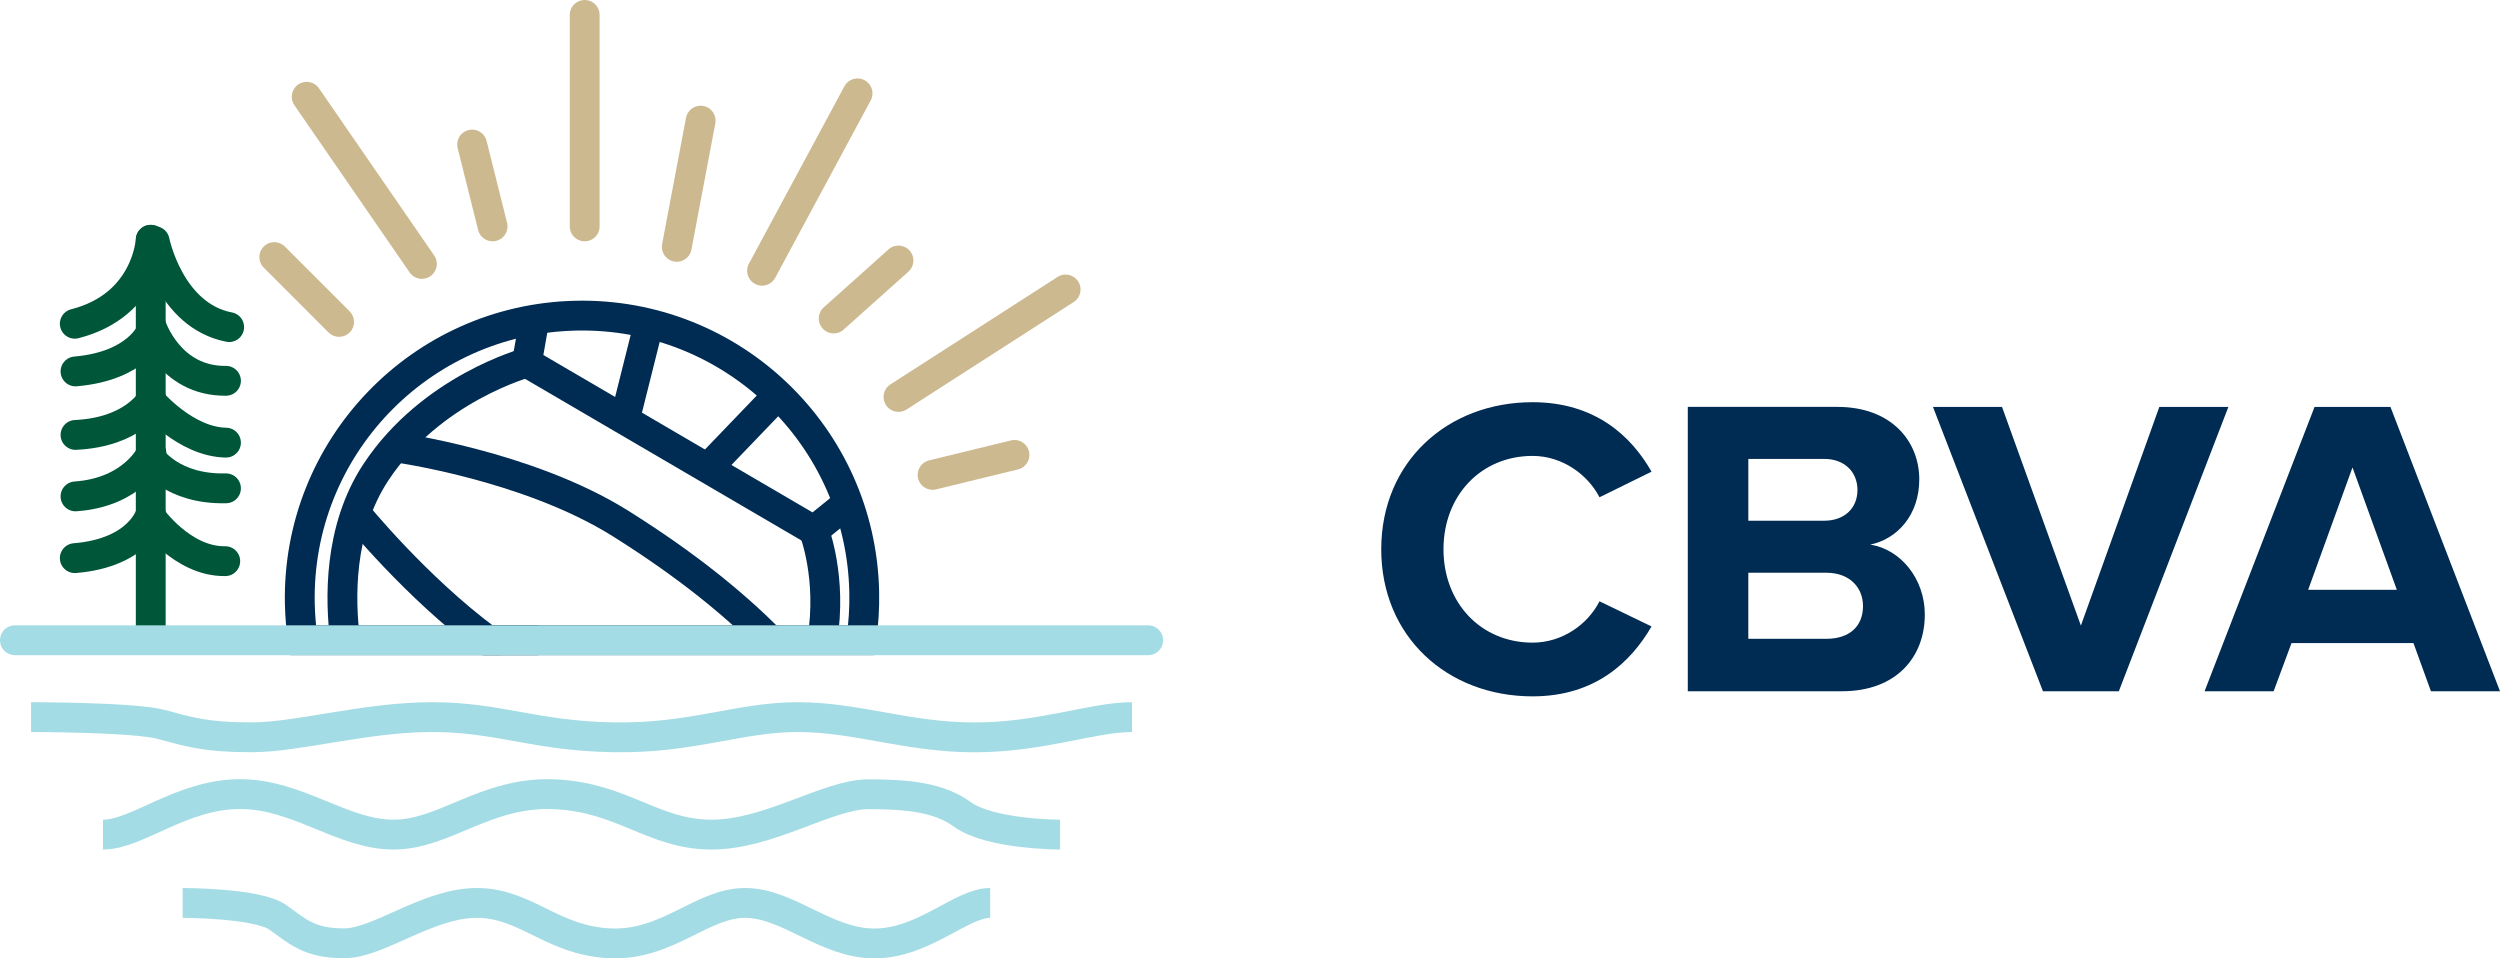<?xml version="1.0" encoding="utf-8"?>
<!-- Generator: Adobe Illustrator 28.3.0, SVG Export Plug-In . SVG Version: 6.00 Build 0)  -->
<svg version="1.2" baseProfile="tiny" id="Layer_1" xmlns="http://www.w3.org/2000/svg" xmlns:xlink="http://www.w3.org/1999/xlink"
	 x="0px" y="0px" viewBox="0 0 251.358 96.356" overflow="visible" xml:space="preserve">
<g>
	<g>
		<path fill="#002B52" d="M138.874,55.227c0-8.787,6.645-14.788,15.217-14.788c6.301,0,9.943,3.429,11.958,6.986l-5.229,2.572
			c-1.199-2.314-3.771-4.158-6.729-4.158c-5.188,0-8.959,3.986-8.959,9.387c0,5.401,3.771,9.387,8.959,9.387
			c2.957,0,5.529-1.8,6.729-4.157l5.229,2.529c-2.058,3.558-5.657,7.029-11.958,7.029C145.518,70.015,138.874,64.014,138.874,55.227
			z"/>
		<path fill="#002B52" d="M169.696,69.5V40.911h15.045c5.443,0,8.229,3.472,8.229,7.286c0,3.601-2.229,6.001-4.929,6.559
			c3.043,0.471,5.486,3.429,5.486,7.029c0,4.286-2.872,7.715-8.316,7.715H169.696z M186.755,49.269c0-1.801-1.285-3.129-3.342-3.129
			h-7.631v6.215h7.631C185.47,52.356,186.755,51.069,186.755,49.269z M187.313,60.928c0-1.801-1.287-3.344-3.688-3.344h-7.844v6.644
			h7.844C185.941,64.228,187.313,62.986,187.313,60.928z"/>
		<path fill="#002B52" d="M205.405,69.5l-11.059-28.589h6.943l7.93,21.989l7.887-21.989h6.943L213.034,69.5H205.405z"/>
		<path fill="#002B52" d="M244.413,69.5l-1.756-4.844h-12.26l-1.799,4.844h-6.943l11.057-28.589h7.631L251.358,69.5H244.413z
			 M236.528,46.997l-4.459,12.302h8.916L236.528,46.997z"/>
	</g>
	<g>
		<g>
			<path fill="none" stroke="#002B52" stroke-width="3" stroke-miterlimit="10" d="M86.892,59.518
				c0.035,1.652-0.073,3.274-0.311,4.854c-10.51,0-48.602,0-56.124,0c-0.181-1.199-0.286-2.424-0.312-3.669
				c-0.327-15.67,12.111-28.639,27.781-28.966C73.597,31.41,86.565,43.848,86.892,59.518z"/>
			<polyline fill="none" stroke="#002B52" stroke-width="3" stroke-miterlimit="10" points="53.733,32.134 52.974,36.463 
				81.83,53.336 85.254,50.568 			"/>
			<line fill="none" stroke="#002B52" stroke-width="3" stroke-miterlimit="10" x1="62.815" y1="42.217" x2="65.243" y2="32.533"/>
			<line fill="none" stroke="#002B52" stroke-width="3" stroke-miterlimit="10" x1="71.139" y1="47.085" x2="78.234" y2="39.698"/>
			<path fill="none" stroke="#002B52" stroke-width="3" stroke-miterlimit="10" d="M46.003,73.528"/>
			<path fill="none" stroke="#002B52" stroke-width="3" stroke-miterlimit="10" d="M39.012,80.722"/>
			<path fill="none" stroke="#002B52" stroke-width="3" stroke-miterlimit="10" d="M34.7,64.338
				c-0.507-3.958-0.703-11.1,3.092-16.854c5.563-8.435,15.182-11.022,15.182-11.022"/>
			<path fill="none" stroke="#002B52" stroke-width="3" stroke-miterlimit="10" d="M82.665,64.372
				c1.042-6.301-0.835-11.036-0.835-11.036"/>
			<path fill="none" stroke="#002B52" stroke-width="3" stroke-miterlimit="10" d="M35.773,51.589c0,0,6.025,7.442,13.247,12.784
				c2.354-0.001,3.019-0.001,5.108-0.001"/>
			<path fill="none" stroke="#002B52" stroke-width="3" stroke-miterlimit="10" d="M39.709,44.967c0,0,13.352,1.812,22.696,7.678
				c6.71,4.213,11.384,8.069,15.004,11.692"/>
		</g>
		<path fill="none" stroke="#A3DCE4" stroke-width="3" stroke-miterlimit="10" d="M18.362,90.783c0,0,7.539,0,9.569,1.45
			c2.03,1.45,3.19,2.61,6.669,2.61s8.409-4.06,13.339-4.06s7.539,3.77,13.339,4.06c5.799,0.29,9.279-4.06,13.629-4.06
			s8.119,4.087,13.049,4.073c4.929-0.014,8.699-4.073,11.599-4.073"/>
		<path fill="none" stroke="#A3DCE4" stroke-width="3" stroke-miterlimit="10" d="M3.124,72.101c0,0,10.279,0,13.046,0.725
			s4.349,1.305,9.093,1.305s11.465-2.03,18.186-2.03s10.279,1.885,18.186,2.03c7.907,0.145,12.651-2.03,18.581-2.03
			c5.93,0,11.07,2.044,17.79,2.037c6.721-0.007,11.86-2.037,15.814-2.037"/>
		<path fill="none" stroke="#A3DCE4" stroke-width="3" stroke-miterlimit="10" d="M106.585,83.915c0,0-7.032,0-9.833-2.037
			c-2.272-1.652-5.289-2.023-9.413-2.023s-9.966,4.06-15.809,4.06s-8.935-3.77-15.809-4.06s-10.997,4.06-16.152,4.06
			s-9.623-4.087-15.465-4.073s-10.31,4.073-13.747,4.073"/>
		<g>
			
				<line fill="none" stroke="#005638" stroke-width="3" stroke-linecap="round" stroke-miterlimit="10" x1="15.156" y1="63.409" x2="15.156" y2="24.109"/>
			<path fill="none" stroke="#005638" stroke-width="3" stroke-linecap="round" stroke-miterlimit="10" d="M7.519,32.55
				c7.309-1.857,7.637-8.441,7.637-8.441"/>
			<path fill="none" stroke="#005638" stroke-width="3" stroke-linecap="round" stroke-miterlimit="10" d="M15.228,33.292
				c0,0-1.343,3.511-7.637,4.052"/>
			<path fill="none" stroke="#005638" stroke-width="3" stroke-linecap="round" stroke-miterlimit="10" d="M15.228,40.217
				c0,0-1.793,3.241-7.637,3.511"/>
			<path fill="none" stroke="#005638" stroke-width="3" stroke-linecap="round" stroke-miterlimit="10" d="M15.228,45.586
				c0,0-1.793,3.917-7.637,4.322"/>
			<path fill="none" stroke="#005638" stroke-width="3" stroke-linecap="round" stroke-miterlimit="10" d="M15.156,51.66
				c0,0-1.044,3.917-7.637,4.457"/>
			<path fill="none" stroke="#005638" stroke-width="3" stroke-linecap="round" stroke-miterlimit="10" d="M15.549,24.244
				c0,0,1.498,7.496,7.492,8.643"/>
			<path fill="none" stroke="#005638" stroke-width="3" stroke-linecap="round" stroke-miterlimit="10" d="M15.228,32.817
				c0,0,1.798,5.537,7.492,5.47"/>
			<path fill="none" stroke="#005638" stroke-width="3" stroke-linecap="round" stroke-miterlimit="10" d="M15.228,40.385
				c0,0,3.446,4.052,7.492,4.119"/>
			<path fill="none" stroke="#005638" stroke-width="3" stroke-linecap="round" stroke-miterlimit="10" d="M15.228,46.126
				c0,0,2.098,3.106,7.492,2.971"/>
			<path fill="none" stroke="#005638" stroke-width="3" stroke-linecap="round" stroke-miterlimit="10" d="M15.156,51.965
				c0,0,3.147,4.524,7.492,4.456"/>
		</g>
		<g>
			
				<line fill="none" stroke="#CDB98F" stroke-width="3" stroke-linecap="round" stroke-miterlimit="10" x1="34.094" y1="32.365" x2="27.578" y2="25.849"/>
			
				<line fill="none" stroke="#CDB98F" stroke-width="3" stroke-linecap="round" stroke-miterlimit="10" x1="42.418" y1="26.535" x2="30.836" y2="9.731"/>
			
				<line fill="none" stroke="#CDB98F" stroke-width="3" stroke-linecap="round" stroke-miterlimit="10" x1="49.527" y1="22.762" x2="47.469" y2="14.532"/>
			
				<line fill="none" stroke="#CDB98F" stroke-width="3" stroke-linecap="round" stroke-miterlimit="10" x1="58.786" y1="22.762" x2="58.786" y2="1.5"/>
			
				<line fill="none" stroke="#CDB98F" stroke-width="3" stroke-linecap="round" stroke-miterlimit="10" x1="68.045" y1="24.82" x2="70.446" y2="12.131"/>
			
				<line fill="none" stroke="#CDB98F" stroke-width="3" stroke-linecap="round" stroke-miterlimit="10" x1="76.619" y1="27.221" x2="86.221" y2="9.388"/>
			
				<line fill="none" stroke="#CDB98F" stroke-width="3" stroke-linecap="round" stroke-miterlimit="10" x1="83.821" y1="32.022" x2="90.337" y2="26.192"/>
			
				<line fill="none" stroke="#CDB98F" stroke-width="3" stroke-linecap="round" stroke-miterlimit="10" x1="90.337" y1="39.909" x2="107.141" y2="29.107"/>
			
				<line fill="none" stroke="#CDB98F" stroke-width="3" stroke-linecap="round" stroke-miterlimit="10" x1="93.766" y1="47.747" x2="101.997" y2="45.739"/>
		</g>
		
			<line fill="none" stroke="#A3DCE4" stroke-width="3" stroke-linecap="round" stroke-miterlimit="10" x1="1.5" y1="64.373" x2="115.443" y2="64.373"/>
	</g>
</g>
</svg>
